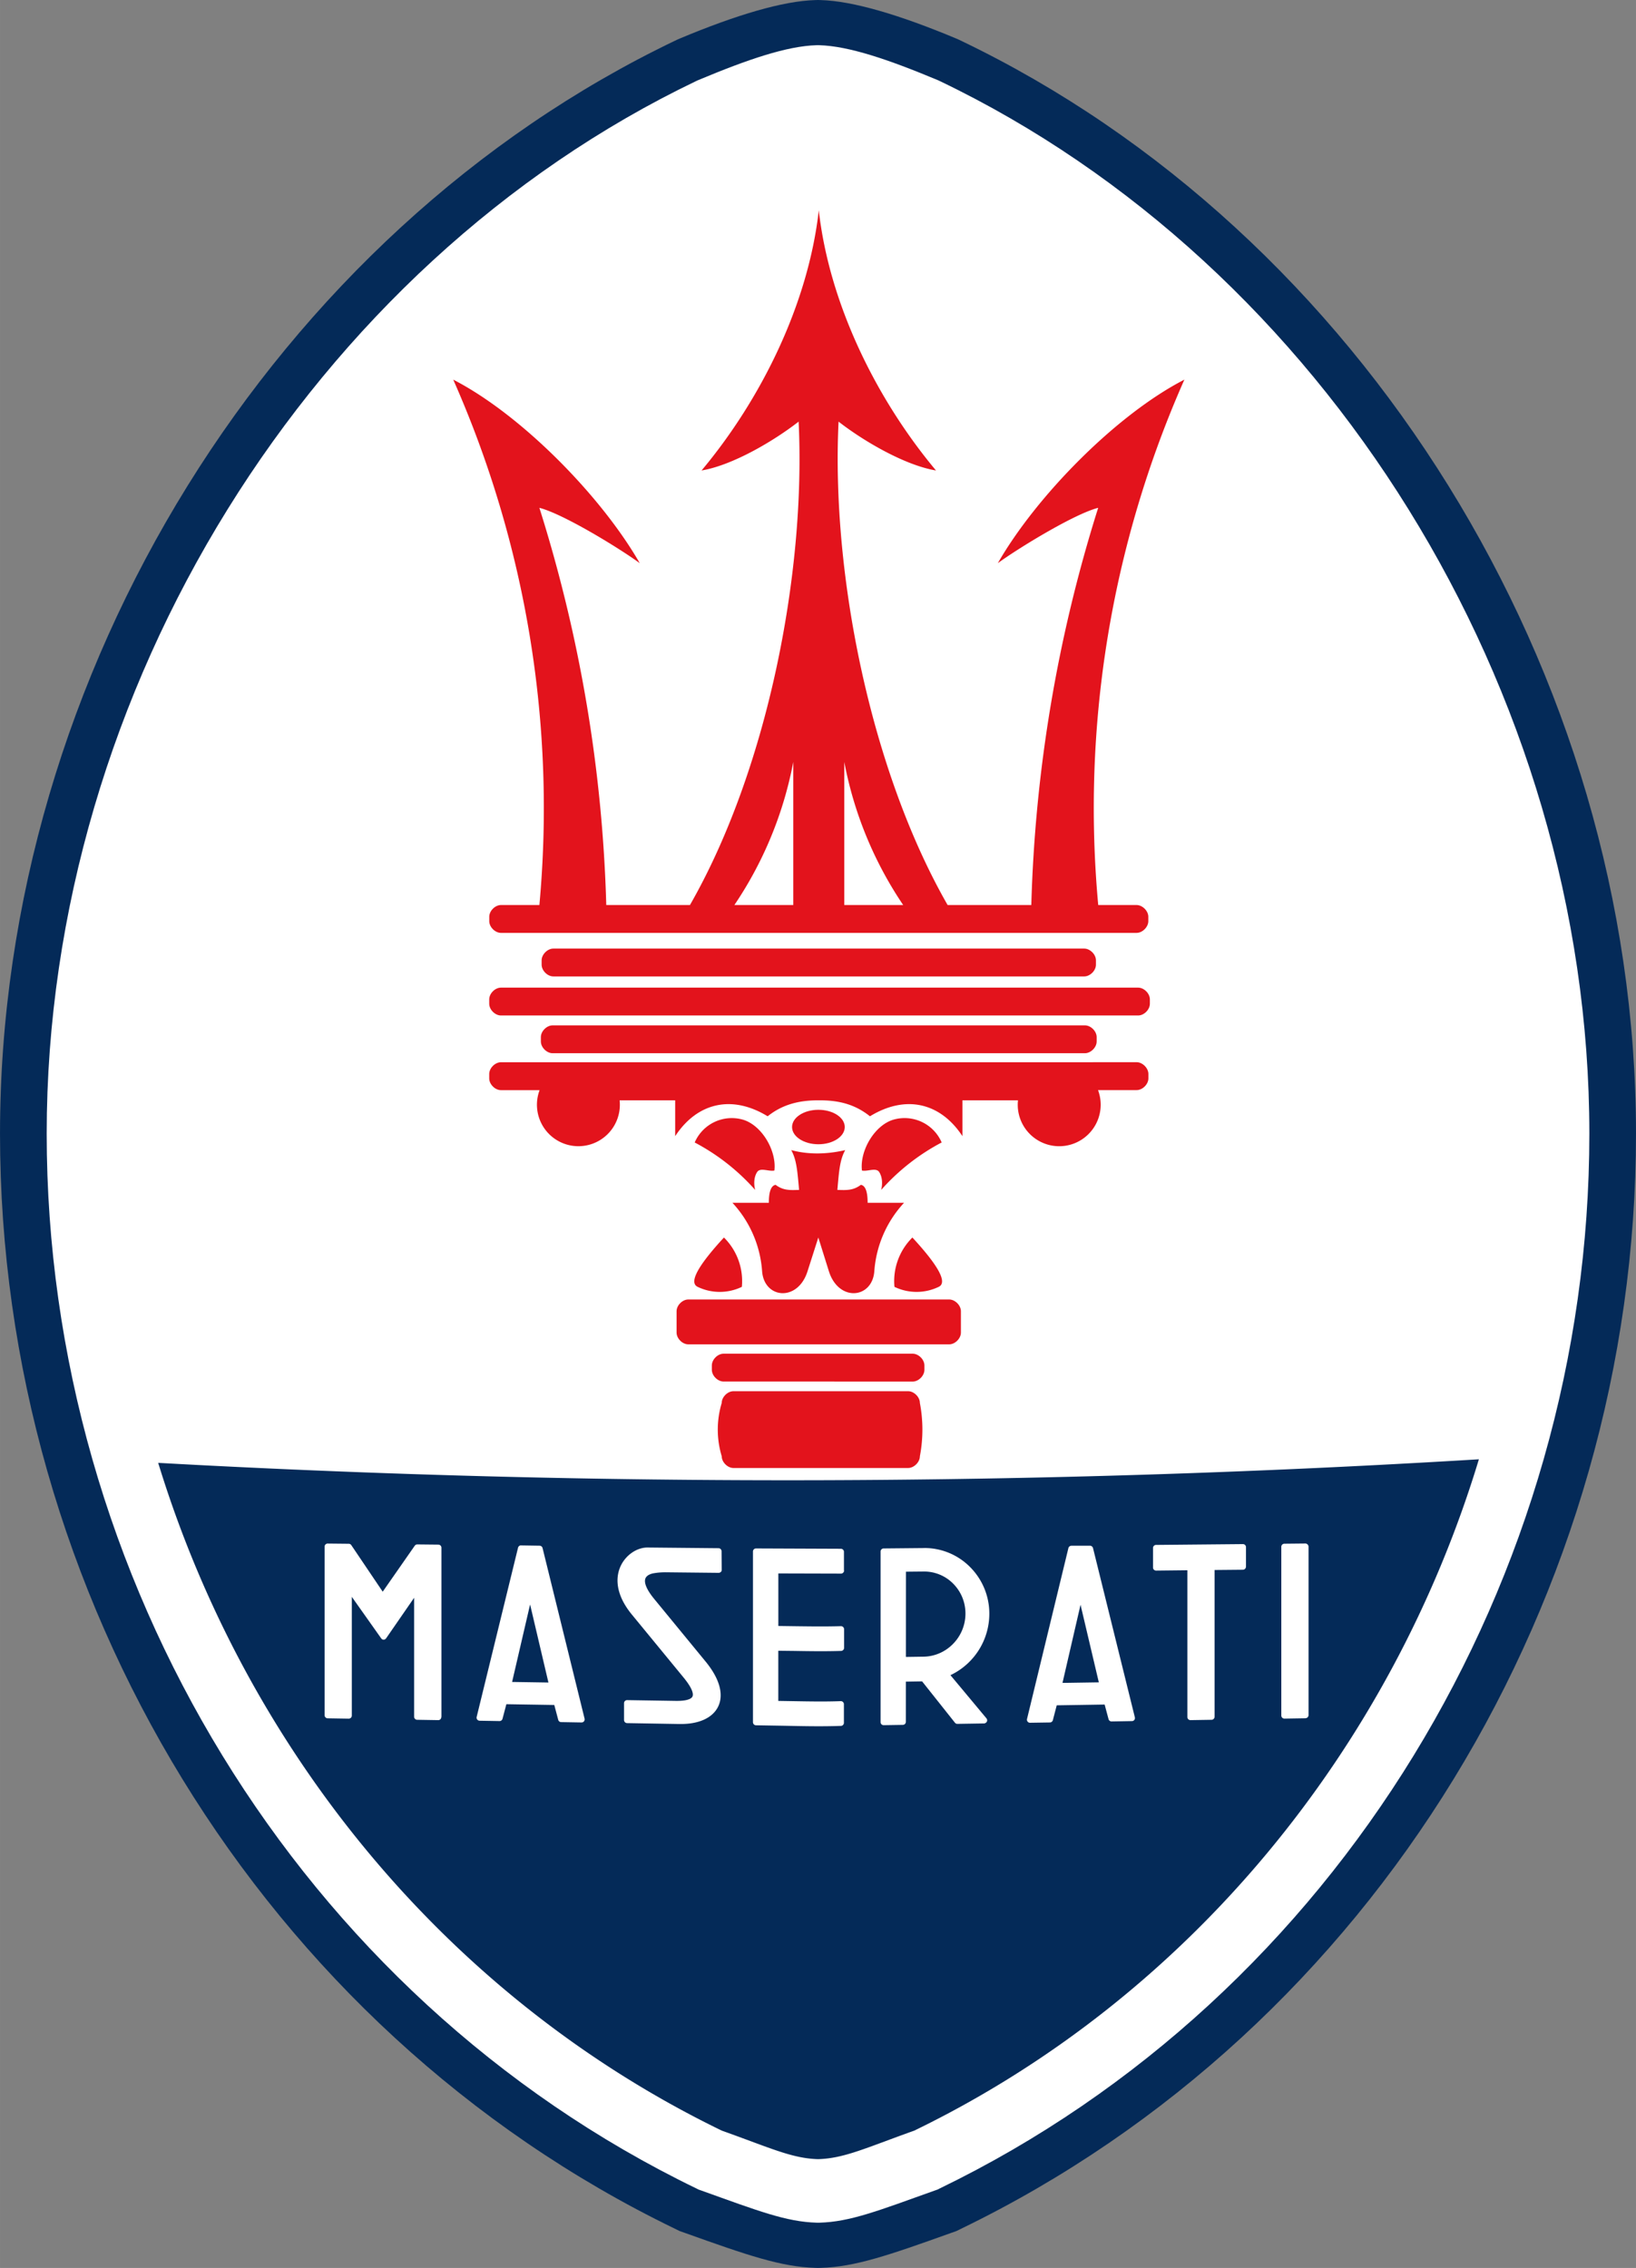 <?xml version="1.0" encoding="UTF-8" standalone="no"?>
<svg
   xmlns:dc="http://purl.org/dc/elements/1.1/"
   xmlns:cc="http://creativecommons.org/ns#"
   xmlns:rdf="http://www.w3.org/1999/02/22-rdf-syntax-ns#"
   xmlns:svg="http://www.w3.org/2000/svg"
   xmlns="http://www.w3.org/2000/svg"
   xmlns:sodipodi="http://sodipodi.sourceforge.net/DTD/sodipodi-0.dtd"
   xmlns:inkscape="http://www.inkscape.org/namespaces/inkscape"
   inkscape:version="1.0 (4035a4fb49, 2020-05-01)"
   sodipodi:docname="maserati-2.svg"
   id="svg16"
   version="1.1"
   viewBox="0 0 38.551 53.431"
   height="692.981"
   width="500">
  <rect x="0" y="0" width="38.551" height="53.431" fill="#808080" stroke="none"/>
  <defs
     id="defs20" />
  <sodipodi:namedview
     fit-margin-bottom="0"
     fit-margin-right="0"
     fit-margin-left="0"
     fit-margin-top="0"
     inkscape:current-layer="svg16"
     inkscape:window-maximized="1"
     inkscape:window-y="-11"
     inkscape:window-x="-11"
     inkscape:cy="1297.4175"
     inkscape:cx="2434.618"
     inkscape:zoom="0.15696229"
     showgrid="false"
     id="namedview18"
     inkscape:window-height="986"
     inkscape:window-width="1920"
     inkscape:pageshadow="2"
     inkscape:pageopacity="0"
     guidetolerance="10"
     gridtolerance="10"
     objecttolerance="10"
     borderopacity="1"
     bordercolor="#666666"
     pagecolor="#ffffff" />
  <path
     sodipodi:nodetypes="ccccccccccccccccccccc"
     style="clip-rule:evenodd;fill:#042a58;fill-opacity:1;fill-rule:evenodd;stroke-width:0.311"
     id="path8-8"
     fill="#373763"
     d="m 19.274,0 0.068,0.002 c 0.753,0.022 1.848,0.344 3.191,0.906 l 0.053,0.023 0.052,0.025 C 32.069,5.471 38.551,15.826 38.551,26.708 38.552,37.577 32.392,47.787 22.649,52.507 l -0.111,0.055 -0.117,0.041 c -1.498,0.537 -2.275,0.802 -3.075,0.826 l -0.068,0.002 -0.068,-0.002 c -0.799,-0.024 -1.58,-0.289 -3.078,-0.826 l -0.117,-0.041 -0.112,-0.055 C 6.16,47.787 0,37.577 0,26.708 3.11e-4,15.826 6.482,5.471 15.912,0.956 l 0.053,-0.025 0.053,-0.023 c 1.342,-0.562 2.433,-0.883 3.188,-0.906 z" />
  <path
     id="path61"
     d="m 19.274,1.064 -0.033,9.33e-4 c -0.699,0.02 -1.626,0.336 -2.777,0.818 l -0.026,0.011 -0.026,0.012 C 7.361,6.241 1.101,16.22 1.1,26.708 1.1,37.189 7.043,47.022 16.408,51.558 l 0.054,0.027 0.057,0.02 c 1.353,0.485 2.005,0.739 2.726,0.76 l 0.033,6.22e-4 0.033,-6.22e-4 c 0.722,-0.021 1.37,-0.276 2.723,-0.76 l 0.057,-0.02 0.054,-0.027 c 9.364,-4.536 15.307,-14.37 15.307,-24.85 0,-10.487 -6.26,-20.468 -15.312,-24.801 l -0.025,-0.012 -0.026,-0.011 C 20.936,1.402 20.006,1.086 19.307,1.065 Z"
     style="clip-rule:evenodd;fill:#ffffff;fill-rule:evenodd;stroke-width:0.311" />
  <path
     id="path63"
     d="m 3.727,34.463 c 2.08,6.783 6.824,12.6 13.281,15.733 1.156,0.412 1.652,0.654 2.269,0.672 0.618,-0.018 1.11,-0.259 2.267,-0.672 6.483,-3.145 11.24,-8.998 13.305,-15.816 a 268.578,268.578 0 0 1 -31.122,0.084 z"
     style="clip-rule:evenodd;fill:#042a58;fill-opacity:1;fill-rule:evenodd;stroke-width:0.311" />
  <path
     id="path93"
     d="m 30.763,40.481 -0.497,0.008 a 0.076,0.076 0 0 1 -0.052,-0.021 0.075,0.075 0 0 1 -0.021,-0.052 v -3.975 c 0,-0.039 0.032,-0.072 0.072,-0.072 l 0.497,-0.005 h 6.22e-4 l 0.006,6.22e-4 0.007,0.001 c 0.003,0 0.005,0.001 0.006,0.002 a 0.232,0.232 0 0 1 0.007,0.002 l 0.006,0.004 0.006,0.003 a 0.04,0.04 0 0 0 0.006,0.005 c 0.001,0.001 0.004,0.003 0.006,0.004 l 0.004,0.006 0.005,0.006 0.003,0.006 a 0.02,0.02 0 0 1 0.003,0.006 c 0.001,0.002 0.002,0.004 0.003,0.006 6.22e-4,0.002 0.001,0.004 0.003,0.006 0,0.003 0,0.005 6.22e-4,0.007 l 6.22e-4,0.007 v 3.972 a 0.073,0.073 0 0 1 -0.072,0.072 z"
     style="clip-rule:evenodd;fill:#ffffff;fill-rule:evenodd;stroke-width:0.311" />
  <path
     id="path91"
     d="m 29.36,36.909 a 0.073,0.073 0 0 1 -0.072,0.073 l -0.667,0.006 v 3.456 a 0.073,0.073 0 0 1 -0.071,0.073 l -0.497,0.008 c -0.019,0 -0.038,-0.007 -0.052,-0.021 -0.014,-0.013 -0.021,-0.032 -0.021,-0.052 v -3.458 l -0.737,0.008 a 0.074,0.074 0 0 1 -0.052,-0.021 0.071,0.071 0 0 1 -0.021,-0.052 v -0.46 c 0,-0.039 0.032,-0.072 0.072,-0.072 l 2.046,-0.019 a 0.072,0.072 0 0 1 0.073,0.072 v 0.458 z"
     style="clip-rule:evenodd;fill:#ffffff;fill-rule:evenodd;stroke-width:0.311" />
  <path
     d="m 25.245,36.417 a 0.073,0.073 0 0 0 -0.069,0.055 l -0.975,4.026 a 0.072,0.072 0 0 0 0.072,0.089 l 0.468,-0.007 a 0.073,0.073 0 0 0 0.069,-0.054 l 0.091,-0.35 1.129,-0.018 0.092,0.344 a 0.073,0.073 0 0 0 0.071,0.054 l 0.48,-0.008 a 0.073,0.073 0 0 0 0.057,-0.028 0.075,0.075 0 0 0 0.012,-0.061 L 25.756,36.471 c -0.009,-0.032 -0.038,-0.055 -0.071,-0.055 H 25.247 a 0.073,0.073 0 0 0 -0.002,0 z m 0.217,1.39 0.431,1.828 -0.856,0.013 z"
     style="clip-rule:evenodd;fill:#ffffff;fill-rule:evenodd;stroke-width:0.311"
     id="path89" />
  <path
     d="m 21.779,36.471 a 1.515,1.515 0 0 0 -0.016,9.4e-5 l -0.941,0.009 c -0.039,0 -0.072,0.033 -0.072,0.072 v 4.02 a 0.072,0.072 0 0 0 0.074,0.072 l 0.451,-0.007 c 0.039,-6.21e-4 0.071,-0.033 0.071,-0.072 l 6.09e-4,-0.947 0.382,-0.006 0.774,0.974 a 0.072,0.072 0 0 0 0.057,0.027 l 0.628,-0.01 0.003,-6.55e-4 c 0.003,0 0.006,1.2e-5 0.008,-6.09e-4 l 0.007,-0.001 0.006,-0.003 0.007,-0.003 0.006,-0.004 c 0.002,-0.001 0.005,-0.002 0.007,-0.004 6.21e-4,-6.21e-4 0.002,-6.31e-4 0.003,-0.002 l 0.003,-0.003 0.006,-0.006 c 0.002,-0.001 0.003,-0.004 0.004,-0.005 0.002,-0.003 0.003,-0.004 0.004,-0.006 l 0.003,-0.006 0.003,-0.006 0.002,-0.007 a 0.027,0.027 0 0 0 0.001,-0.006 c 6.21e-4,-0.003 6.55e-4,-0.005 6.55e-4,-0.008 l 6.09e-4,-0.004 -6.09e-4,-0.003 c 0,-0.002 -3.4e-5,-0.005 -6.55e-4,-0.007 -6.21e-4,-0.002 -0.001,-0.005 -0.001,-0.007 l -0.003,-0.007 -0.003,-0.006 -0.003,-0.006 c -0.001,-0.002 -0.003,-0.004 -0.004,-0.006 l -0.002,-0.003 -0.848,-1.017 a 1.603,1.603 0 0 0 0.916,-1.443 1.552,1.552 0 0 0 -0.46,-1.111 1.515,1.515 0 0 0 -1.071,-0.442 z m -8.44e-4,0.553 a 0.961,0.961 0 0 1 0.678,0.281 c 0.189,0.188 0.294,0.44 0.294,0.709 0,0.553 -0.443,1.008 -0.988,1.016 l -0.415,0.006 0.001,-2.008 0.416,-0.004 a 0.961,0.961 0 0 1 0.014,-9.3e-5 z"
     style="clip-rule:evenodd;fill:#ffffff;fill-rule:evenodd;stroke-width:0.311"
     id="path87" />
  <path
     id="path85"
     d="m 19.89,37.001 a 0.073,0.073 0 0 1 -0.073,0.072 l -1.476,-0.004 v 1.238 l 0.365,0.005 c 0.364,0.005 0.74,0.01 1.109,-6.21e-4 a 0.075,0.075 0 0 1 0.053,0.02 c 0.014,0.014 0.022,0.032 0.022,0.052 v 0.439 c 0,0.039 -0.031,0.071 -0.071,0.072 -0.373,0.012 -0.75,0.006 -1.116,0 l -0.363,-0.004 v 1.182 l 0.367,0.006 c 0.362,0.006 0.737,0.013 1.104,-6.22e-4 a 0.075,0.075 0 0 1 0.053,0.02 c 0.014,0.014 0.022,0.033 0.022,0.052 v 0.439 c 0,0.039 -0.031,0.071 -0.07,0.072 -0.446,0.016 -0.898,0.006 -1.336,-0.003 l -0.665,-0.011 a 0.073,0.073 0 0 1 -0.072,-0.072 V 36.553 a 0.072,0.072 0 0 1 0.072,-0.073 l 2,0.008 c 0.04,0 0.072,0.032 0.072,0.072 v 0.44 z"
     style="clip-rule:evenodd;fill:#ffffff;fill-rule:evenodd;stroke-width:0.311" />
  <path
     id="path83"
     d="m 16.985,37.034 a 0.072,0.072 0 0 1 -0.052,0.021 l -1.24,-0.013 c -0.096,-6.22e-4 -0.19,0.006 -0.279,0.021 -0.051,0.008 -0.172,0.036 -0.206,0.126 -0.038,0.101 0.035,0.271 0.207,0.48 l 1.216,1.481 c 0.325,0.397 0.429,0.772 0.292,1.055 -0.13,0.269 -0.461,0.419 -0.907,0.411 v 6.21e-4 l -1.24,-0.021 a 0.073,0.073 0 0 1 -0.071,-0.072 v -0.398 a 0.072,0.072 0 0 1 0.074,-0.072 l 1.14,0.018 c 0.301,0.005 0.379,-0.062 0.398,-0.102 0.022,-0.045 0.024,-0.163 -0.208,-0.447 l -1.216,-1.48 c -0.449,-0.545 -0.359,-0.957 -0.265,-1.154 0.122,-0.256 0.382,-0.433 0.634,-0.43 l 1.67,0.016 a 0.072,0.072 0 0 1 0.071,0.072 l 0.003,0.438 a 0.069,0.069 0 0 1 -0.021,0.052 z"
     style="clip-rule:evenodd;fill:#ffffff;fill-rule:evenodd;stroke-width:0.311" />
  <path
     d="m 12.275,36.408 a 0.072,0.072 0 0 0 -0.068,0.055 l -0.975,3.987 a 0.072,0.072 0 0 0 0.069,0.089 l 0.469,0.008 a 0.072,0.072 0 0 0 0.071,-0.053 l 0.091,-0.344 1.129,0.018 0.093,0.35 a 0.072,0.072 0 0 0 0.069,0.054 l 0.48,0.008 a 0.073,0.073 0 0 0 0.058,-0.027 c 0.014,-0.018 0.019,-0.041 0.014,-0.063 L 12.785,36.471 a 0.072,0.072 0 0 0 -0.069,-0.055 l -0.438,-0.007 a 0.072,0.072 0 0 0 -0.003,-4.6e-5 z m 0.216,1.392 0.432,1.839 -0.856,-0.013 z"
     style="clip-rule:evenodd;fill:#ffffff;fill-rule:evenodd;stroke-width:0.311"
     id="path81" />
  <path
     id="path79"
     d="m 10.399,40.452 a 0.074,0.074 0 0 1 -0.021,0.052 0.07,0.07 0 0 1 -0.052,0.021 l -0.497,-0.008 a 0.073,0.073 0 0 1 -0.071,-0.073 V 37.643 L 9.099,38.597 c -9.33e-4,0.002 -0.002,0.003 -0.003,0.004 a 0.055,0.055 0 0 1 -0.011,0.011 l -0.004,0.004 -0.002,6.22e-4 c -0.002,0.001 -0.005,0.003 -0.007,0.004 a 0.02,0.02 0 0 1 -0.006,0.003 0.026,0.026 0 0 1 -0.007,0.003 l -0.006,0.002 c -0.002,6.22e-4 -0.004,6.22e-4 -0.006,6.22e-4 -0.003,6.22e-4 -0.005,6.22e-4 -0.007,6.22e-4 h -0.007 l -0.006,-0.001 c -0.002,0 -0.004,-0.001 -0.006,-0.002 l -0.007,-0.002 a 0.151,0.151 0 0 1 -0.013,-0.007 c -3.11e-4,-6.21e-4 -9.33e-4,-6.21e-4 -0.002,-6.21e-4 l -0.003,-0.004 c -0.002,-0.001 -0.004,-0.003 -0.006,-0.005 l -0.005,-0.006 -0.003,-0.004 -0.692,-0.978 v 2.797 a 0.074,0.074 0 0 1 -0.021,0.052 0.075,0.075 0 0 1 -0.052,0.021 l -0.497,-0.008 a 0.073,0.073 0 0 1 -0.071,-0.073 v -3.971 a 0.072,0.072 0 0 1 0.073,-0.073 l 0.497,0.005 a 0.072,0.072 0 0 1 0.059,0.032 l 0.74,1.097 0.755,-1.083 a 0.074,0.074 0 0 1 0.06,-0.031 l 0.497,0.005 c 0.04,6.22e-4 0.072,0.033 0.072,0.072 v 3.99 z"
     style="clip-rule:evenodd;fill:#ffffff;fill-rule:evenodd;stroke-width:0.311" />
  <path
     id="path128"
     d="m 18.679,34.585 h 2.72 c 0.138,0 0.277,-0.138 0.277,-0.276 a 3.339,3.339 0 0 0 0,-1.257 c 0,-0.138 -0.138,-0.276 -0.277,-0.276 h -4.116 c -0.138,0 -0.276,0.138 -0.276,0.276 a 2.17,2.17 0 0 0 0,1.257 c 0,0.138 0.138,0.276 0.276,0.276 h 1.412 z"
     style="clip-rule:evenodd;fill:#e3131c;fill-opacity:1;fill-rule:evenodd;stroke-width:0.311" />
  <path
     id="path126"
     d="m 19.647,32.549 h 1.86 c 0.138,0 0.276,-0.138 0.276,-0.276 V 32.168 c 0,-0.138 -0.138,-0.276 -0.276,-0.276 h -4.457 c -0.138,0 -0.276,0.138 -0.276,0.276 v 0.104 c 0,0.138 0.138,0.276 0.276,0.276 h 2.613 z"
     style="clip-rule:evenodd;fill:#e3131c;fill-opacity:1;fill-rule:evenodd;stroke-width:0.311" />
  <path
     id="path124"
     d="m 19.647,31.672 h 2.72 c 0.138,0 0.276,-0.138 0.276,-0.276 v -0.505 c 0,-0.138 -0.138,-0.276 -0.276,-0.276 h -6.148 c -0.138,0 -0.276,0.138 -0.276,0.276 v 0.505 c 0,0.138 0.138,0.276 0.276,0.276 h 3.444 z"
     style="clip-rule:evenodd;fill:#e3131c;fill-opacity:1;fill-rule:evenodd;stroke-width:0.311" />
  <path
     id="path122"
     d="m 21.077,30.317 c 0.33,0.159 0.714,0.159 1.043,0 0.209,-0.1 0.003,-0.487 -0.62,-1.162 a 1.444,1.444 0 0 0 -0.423,1.162 z"
     style="clip-rule:evenodd;fill:#e3131c;fill-opacity:1;fill-rule:evenodd;stroke-width:0.311" />
  <path
     id="path120"
     d="m 19.323,23.924 h 7.497 c 0.138,0 0.276,-0.138 0.276,-0.276 v -0.104 c 0,-0.138 -0.138,-0.276 -0.276,-0.276 H 11.804 c -0.138,0 -0.276,0.138 -0.276,0.276 v 0.104 c 0,0.138 0.138,0.276 0.276,0.276 z"
     style="clip-rule:evenodd;fill:#e3131c;fill-opacity:1;fill-rule:evenodd;stroke-width:0.311" />
  <path
     id="path118"
     d="m 19.285,25.026 h -7.481 c -0.138,0 -0.276,0.138 -0.276,0.277 v 0.104 c 0,0.138 0.138,0.276 0.276,0.276 h 0.911 a 0.977,0.977 0 1 0 1.886,0.24 h 1.309 v 0.844 c 0.531,-0.807 1.355,-0.972 2.179,-0.468 0.343,-0.274 0.733,-0.38 1.214,-0.376 0.481,-0.003 0.855,0.103 1.197,0.376 0.823,-0.504 1.648,-0.339 2.179,0.468 V 25.923 h 1.309 a 0.976,0.976 0 0 0 0.525,0.973 0.976,0.976 0 0 0 1.097,-0.14 0.977,0.977 0 0 0 0.264,-1.074 h 0.911 c 0.138,0 0.276,-0.138 0.276,-0.276 v -0.104 c 0,-0.138 -0.138,-0.277 -0.276,-0.277 z"
     style="clip-rule:evenodd;fill:#e3131c;fill-opacity:1;fill-rule:evenodd;stroke-width:0.311" />
  <path
     id="path116"
     d="M 19.285,22.348 H 13.039 c -0.138,0 -0.276,0.138 -0.276,0.276 v 0.104 c 0,0.138 0.138,0.276 0.276,0.276 h 12.51 c 0.138,0 0.276,-0.138 0.276,-0.276 v -0.104 c 0,-0.138 -0.138,-0.276 -0.276,-0.276 z"
     style="clip-rule:evenodd;fill:#e3131c;fill-opacity:1;fill-rule:evenodd;stroke-width:0.311" />
  <path
     id="path108"
     d="m 19.285,24.813 h 6.281 c 0.138,0 0.276,-0.138 0.276,-0.276 v -0.104 c 0,-0.138 -0.138,-0.276 -0.276,-0.276 H 13.021 c -0.138,0 -0.276,0.138 -0.276,0.276 v 0.104 c 0,0.138 0.138,0.276 0.276,0.276 z"
     style="clip-rule:evenodd;fill:#e3131c;fill-opacity:1;fill-rule:evenodd;stroke-width:0.311" />
  <path
     id="path106"
     d="m 19.283,29.155 0.248,0.792 c 0.229,0.732 1.025,0.652 1.072,0 a 2.645,2.645 0 0 1 0.7,-1.61 h -0.858 c 0,-0.264 -0.053,-0.405 -0.159,-0.423 -0.18,0.132 -0.321,0.127 -0.554,0.119 0.039,-0.44 0.057,-0.708 0.185,-0.937 -0.456,0.104 -0.879,0.104 -1.272,0 0.127,0.229 0.145,0.497 0.185,0.937 -0.233,0.008 -0.374,0.013 -0.554,-0.119 -0.105,0.018 -0.159,0.159 -0.159,0.423 h -0.858 a 2.641,2.641 0 0 1 0.699,1.61 c 0.047,0.652 0.843,0.732 1.072,0 z"
     style="clip-rule:evenodd;fill:#e3131c;fill-opacity:1;fill-rule:evenodd;stroke-width:0.311" />
  <path
     id="path104"
     d="m 22.19,26.916 a 0.952,0.952 0 0 0 -1.121,-0.542 c -0.456,0.123 -0.813,0.734 -0.758,1.203 0.138,0.028 0.335,-0.08 0.409,0.039 0.074,0.119 0.079,0.282 0.044,0.418 a 5.05,5.05 0 0 1 1.425,-1.118 z"
     style="clip-rule:evenodd;fill:#e3131c;fill-opacity:1;fill-rule:evenodd;stroke-width:0.311" />
  <path
     id="path102"
     d="m 17.481,30.317 a 1.443,1.443 0 0 0 -0.422,-1.162 c -0.622,0.675 -0.829,1.062 -0.62,1.162 0.329,0.159 0.713,0.159 1.043,0 z"
     style="clip-rule:evenodd;fill:#e3131c;fill-opacity:1;fill-rule:evenodd;stroke-width:0.311" />
  <path
     id="path100"
     d="m 16.37,26.916 a 5.044,5.044 0 0 1 1.425,1.118 c -0.035,-0.136 -0.031,-0.299 0.044,-0.418 0.074,-0.119 0.271,-0.011 0.409,-0.039 0.056,-0.469 -0.301,-1.08 -0.758,-1.203 a 0.952,0.952 0 0 0 -1.12,0.542 z"
     style="clip-rule:evenodd;fill:#e3131c;fill-opacity:1;fill-rule:evenodd;stroke-width:0.311" />
  <path
     id="path12"
     d="m 19.906,26.552 c 0,-0.224 -0.278,-0.406 -0.621,-0.406 -0.343,0 -0.621,0.182 -0.621,0.406 0,0.224 0.278,0.406 0.621,0.406 0.343,0 0.621,-0.182 0.621,-0.406 z"
     style="clip-rule:evenodd;fill:#e3131c;fill-opacity:1;fill-rule:evenodd;stroke-width:0.311" />
  <path
     d="m 19.294,4.954 c -0.246,2.192 -1.347,4.438 -2.762,6.13 0.731,-0.122 1.703,-0.696 2.287,-1.151 0.175,3.621 -0.758,8.244 -2.561,11.389 h -1.972 a 34.213,34.213 0 0 0 -1.576,-9.358 c 0.563,0.142 1.898,0.961 2.365,1.304 -0.902,-1.573 -2.783,-3.494 -4.395,-4.324 a 24.925,24.925 0 0 1 2.03,12.378 h -0.905 c -0.138,0 -0.276,0.138 -0.276,0.276 v 0.104 c 0,0.138 0.138,0.276 0.276,0.276 h 14.978 c 0.138,0 0.276,-0.138 0.276,-0.276 v -0.104 c 0,-0.138 -0.138,-0.276 -0.276,-0.276 h -0.904 a 24.922,24.922 0 0 1 2.03,-12.378 c -1.613,0.83 -3.493,2.751 -4.396,4.324 0.468,-0.343 1.803,-1.162 2.365,-1.304 a 34.201,34.201 0 0 0 -1.576,9.358 h -1.972 c -1.803,-3.145 -2.745,-7.768 -2.57,-11.389 0.584,0.456 1.564,1.03 2.296,1.151 C 20.641,9.392 19.54,7.146 19.294,4.954 Z m -0.601,12.997 v 3.371 h -1.388 a 9.009,9.009 0 0 0 1.388,-3.371 z m 1.202,0 a 9.009,9.009 0 0 0 1.388,3.371 h -1.388 z"
     style="clip-rule:evenodd;fill:#e3131c;fill-opacity:1;fill-rule:evenodd;stroke-width:0.311"
     id="path114" />
</svg>
